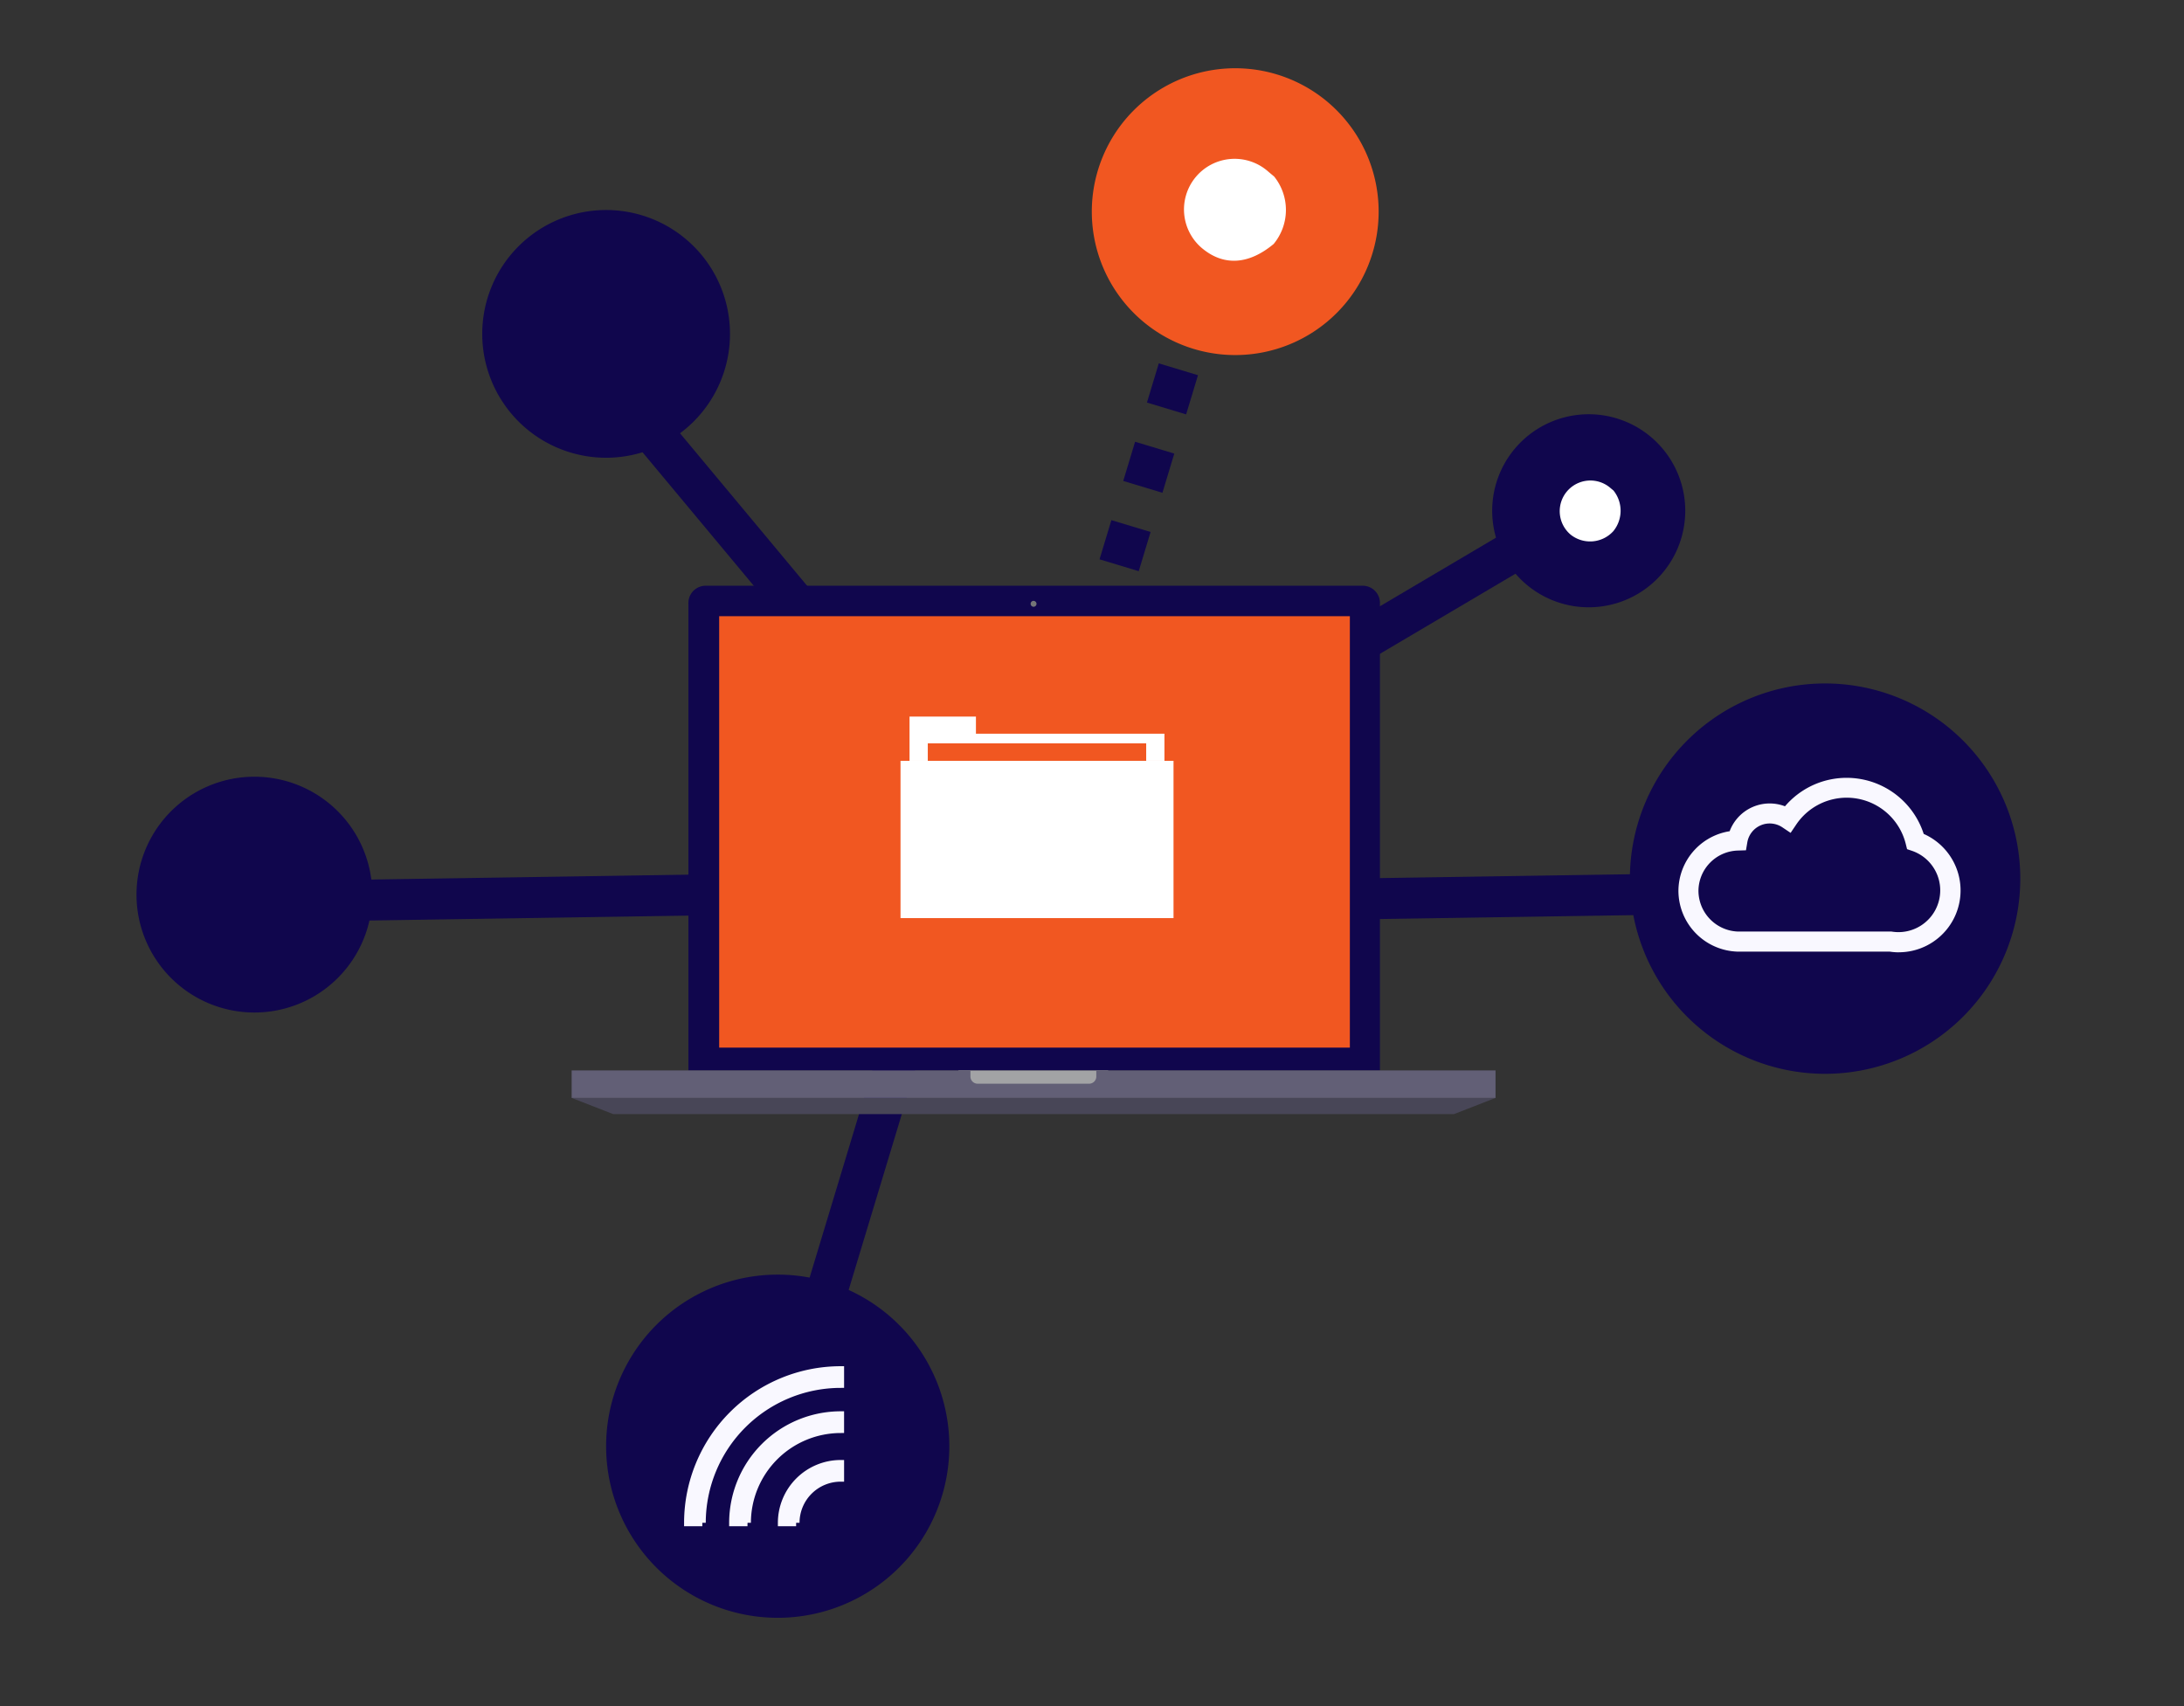 <svg xmlns="http://www.w3.org/2000/svg" xmlns:xlink="http://www.w3.org/1999/xlink" width="160" height="125" viewBox="0 0 160 125"><rect x="0" y="0" width="160" height="125" fill="#333333" stroke="none"/><defs><clipPath id="a"><rect width="160" height="125" transform="translate(440 1103)" fill="#fff"></rect></clipPath></defs><g transform="translate(-440 -1103)" clip-path="url(#a)"><g transform="translate(-0.028 1.432)"><g transform="translate(-1 10.141)"><line x1="12.286" y2="40.638" transform="translate(520.28 1101.253)" fill="none" stroke="#10064d" stroke-width="3" stroke-dasharray="3"></line><line x1="12.286" y2="40.638" transform="translate(496.475 1162.36)" fill="none" stroke="#10064d" stroke-width="3"></line><line x1="42.604" y2="0.656" transform="translate(526.5 1156.844)" fill="none" stroke="#10064d" stroke-width="3"></line><line x1="42.604" y2="0.656" transform="translate(459.5 1156.844)" fill="none" stroke="#10064d" stroke-width="3"></line><line x1="20" y1="24" transform="translate(482.5 1115.5)" fill="none" stroke="#10064d" stroke-width="3"></line><line y1="13" x2="22" transform="translate(535.5 1128.5)" fill="none" stroke="#10064d" stroke-width="3"></line><path d="M151.458,10.508A10.507,10.507,0,1,0,161.965,0a10.507,10.507,0,0,0-10.507,10.508" transform="translate(369.556 1096.427)" fill="#f15721"></path><path d="M72.383,209.172A12.572,12.572,0,1,0,84.955,196.6a12.572,12.572,0,0,0-12.572,12.573" transform="translate(413.049 988.213)" fill="#10064d"></path><path d="M57.43,40.4a9.075,9.075,0,1,0,9.075-9.075A9.075,9.075,0,0,0,57.43,40.4" transform="translate(418.927 1075.489)" fill="#10064d"></path><path d="M186.258,62.295a7.072,7.072,0,1,0,7.072-7.072,7.072,7.072,0,0,0-7.072,7.072" transform="translate(364.088 1066.554)" fill="#10064d"></path><path d="M0,123.458a8.638,8.638,0,1,0,8.638-8.638A8.638,8.638,0,0,0,0,123.458" transform="translate(451.028 1033.514)" fill="#10064d"></path><g transform="translate(482.907 1134.343)"><path d="M117.237,0H69.007a1.261,1.261,0,0,0-1.216,1.294V35.517h50.661V1.294A1.26,1.26,0,0,0,117.237,0" transform="translate(-59.237)" fill="#10064d"></path><rect width="46.204" height="31.609" transform="translate(10.808 2.23)" fill="#f15721"></rect><path d="M64.645,280.5H3.04L0,279.315H67.685Z" transform="translate(0 -241.791)" fill="#484657"></path><path d="M266.9,8.463a.216.216,0,1,1-.215-.23.222.222,0,0,1,.215.23" transform="translate(-232.844 -7.127)" fill="#737577"></path><rect width="10.969" height="1.186" transform="translate(28.337 35.511)" fill="#a2a3a5"></rect><path d="M38.436,264.33v.431a.526.526,0,0,1-.507.54H29.721a.526.526,0,0,1-.506-.54v-.431H0v2.013H67.684V264.33Z" transform="translate(0 -228.819)" fill="#625f76"></path></g><path d="M72.383,210.9a14.3,14.3,0,1,0,14.3-14.3,14.3,14.3,0,0,0-14.3,14.3" transform="translate(488.051 944.901)" fill="#10064d"></path><rect width="139.972" height="115.531" transform="translate(451.028 1096.427)" fill="none"></rect><path d="M15.651,11.795a4.041,4.041,0,0,1-.645-.053H3.851a.447.447,0,0,1-.056,0A3.967,3.967,0,0,1,0,7.806,3.941,3.941,0,0,1,3.633,3.881a2.631,2.631,0,0,1,3.82-1.667,5.434,5.434,0,0,1,9.606,1.778,4.029,4.029,0,0,1-1.409,7.8m-.626-.52h.019l.019,0A3.561,3.561,0,0,0,16.79,4.392l-.121-.041-.031-.124a4.958,4.958,0,0,0-8.925-1.57l-.13.193-.194-.13A2.163,2.163,0,0,0,4.055,4.145l-.032.188-.191.006A3.473,3.473,0,0,0,.467,7.806a3.5,3.5,0,0,0,3.356,3.466l.031,0Z" transform="translate(564.49 1148.905)" fill="#f9f8ff" stroke="#f9f8ff" stroke-width="1"></path><g transform="translate(491.394 1191.774)"><path d="M1.088,11.222H0A11.234,11.234,0,0,1,11.222,0V1.088A10.145,10.145,0,0,0,1.088,11.222" fill="#f9f8ff" stroke="#f9f8ff" stroke-width="0.5"></path><path d="M12.2,19.027H11.107a7.928,7.928,0,0,1,7.919-7.919V12.2A6.839,6.839,0,0,0,12.2,19.027" transform="translate(-7.805 -7.805)" fill="#f9f8ff" stroke="#f9f8ff" stroke-width="0.5"></path><path d="M24.2,27.463H23.114a4.355,4.355,0,0,1,4.35-4.35V24.2A3.266,3.266,0,0,0,24.2,27.463" transform="translate(-16.242 -16.241)" fill="#f9f8ff" stroke="#f9f8ff" stroke-width="0.5"></path></g><path d="M65.031,16.826c-1.782,1.489-3.563,1.641-5.117.438a3.71,3.71,0,1,1,4.7-5.735c.144.125.292.244.438.367a3.908,3.908,0,0,1-.026,4.93" transform="translate(469.32 1092.464)" fill="#fff"></path><path d="M62.448,14.38a2.294,2.294,0,0,1-3.1.265A2.246,2.246,0,1,1,62.2,11.173c.087.075.177.148.265.222a2.366,2.366,0,0,1-.016,2.985" transform="translate(496.766 1115.97)" fill="#fff"></path></g><g transform="translate(506 1154.069)"><rect width="20" height="11.523" transform="translate(0 3.242)" fill="#fff"></rect><path d="M2.363,0V3.242H3.7V1.961h16v1.28h1.337V1.255H7.227V0Z" transform="translate(-1.702)" fill="#fff"></path></g></g></g></svg>